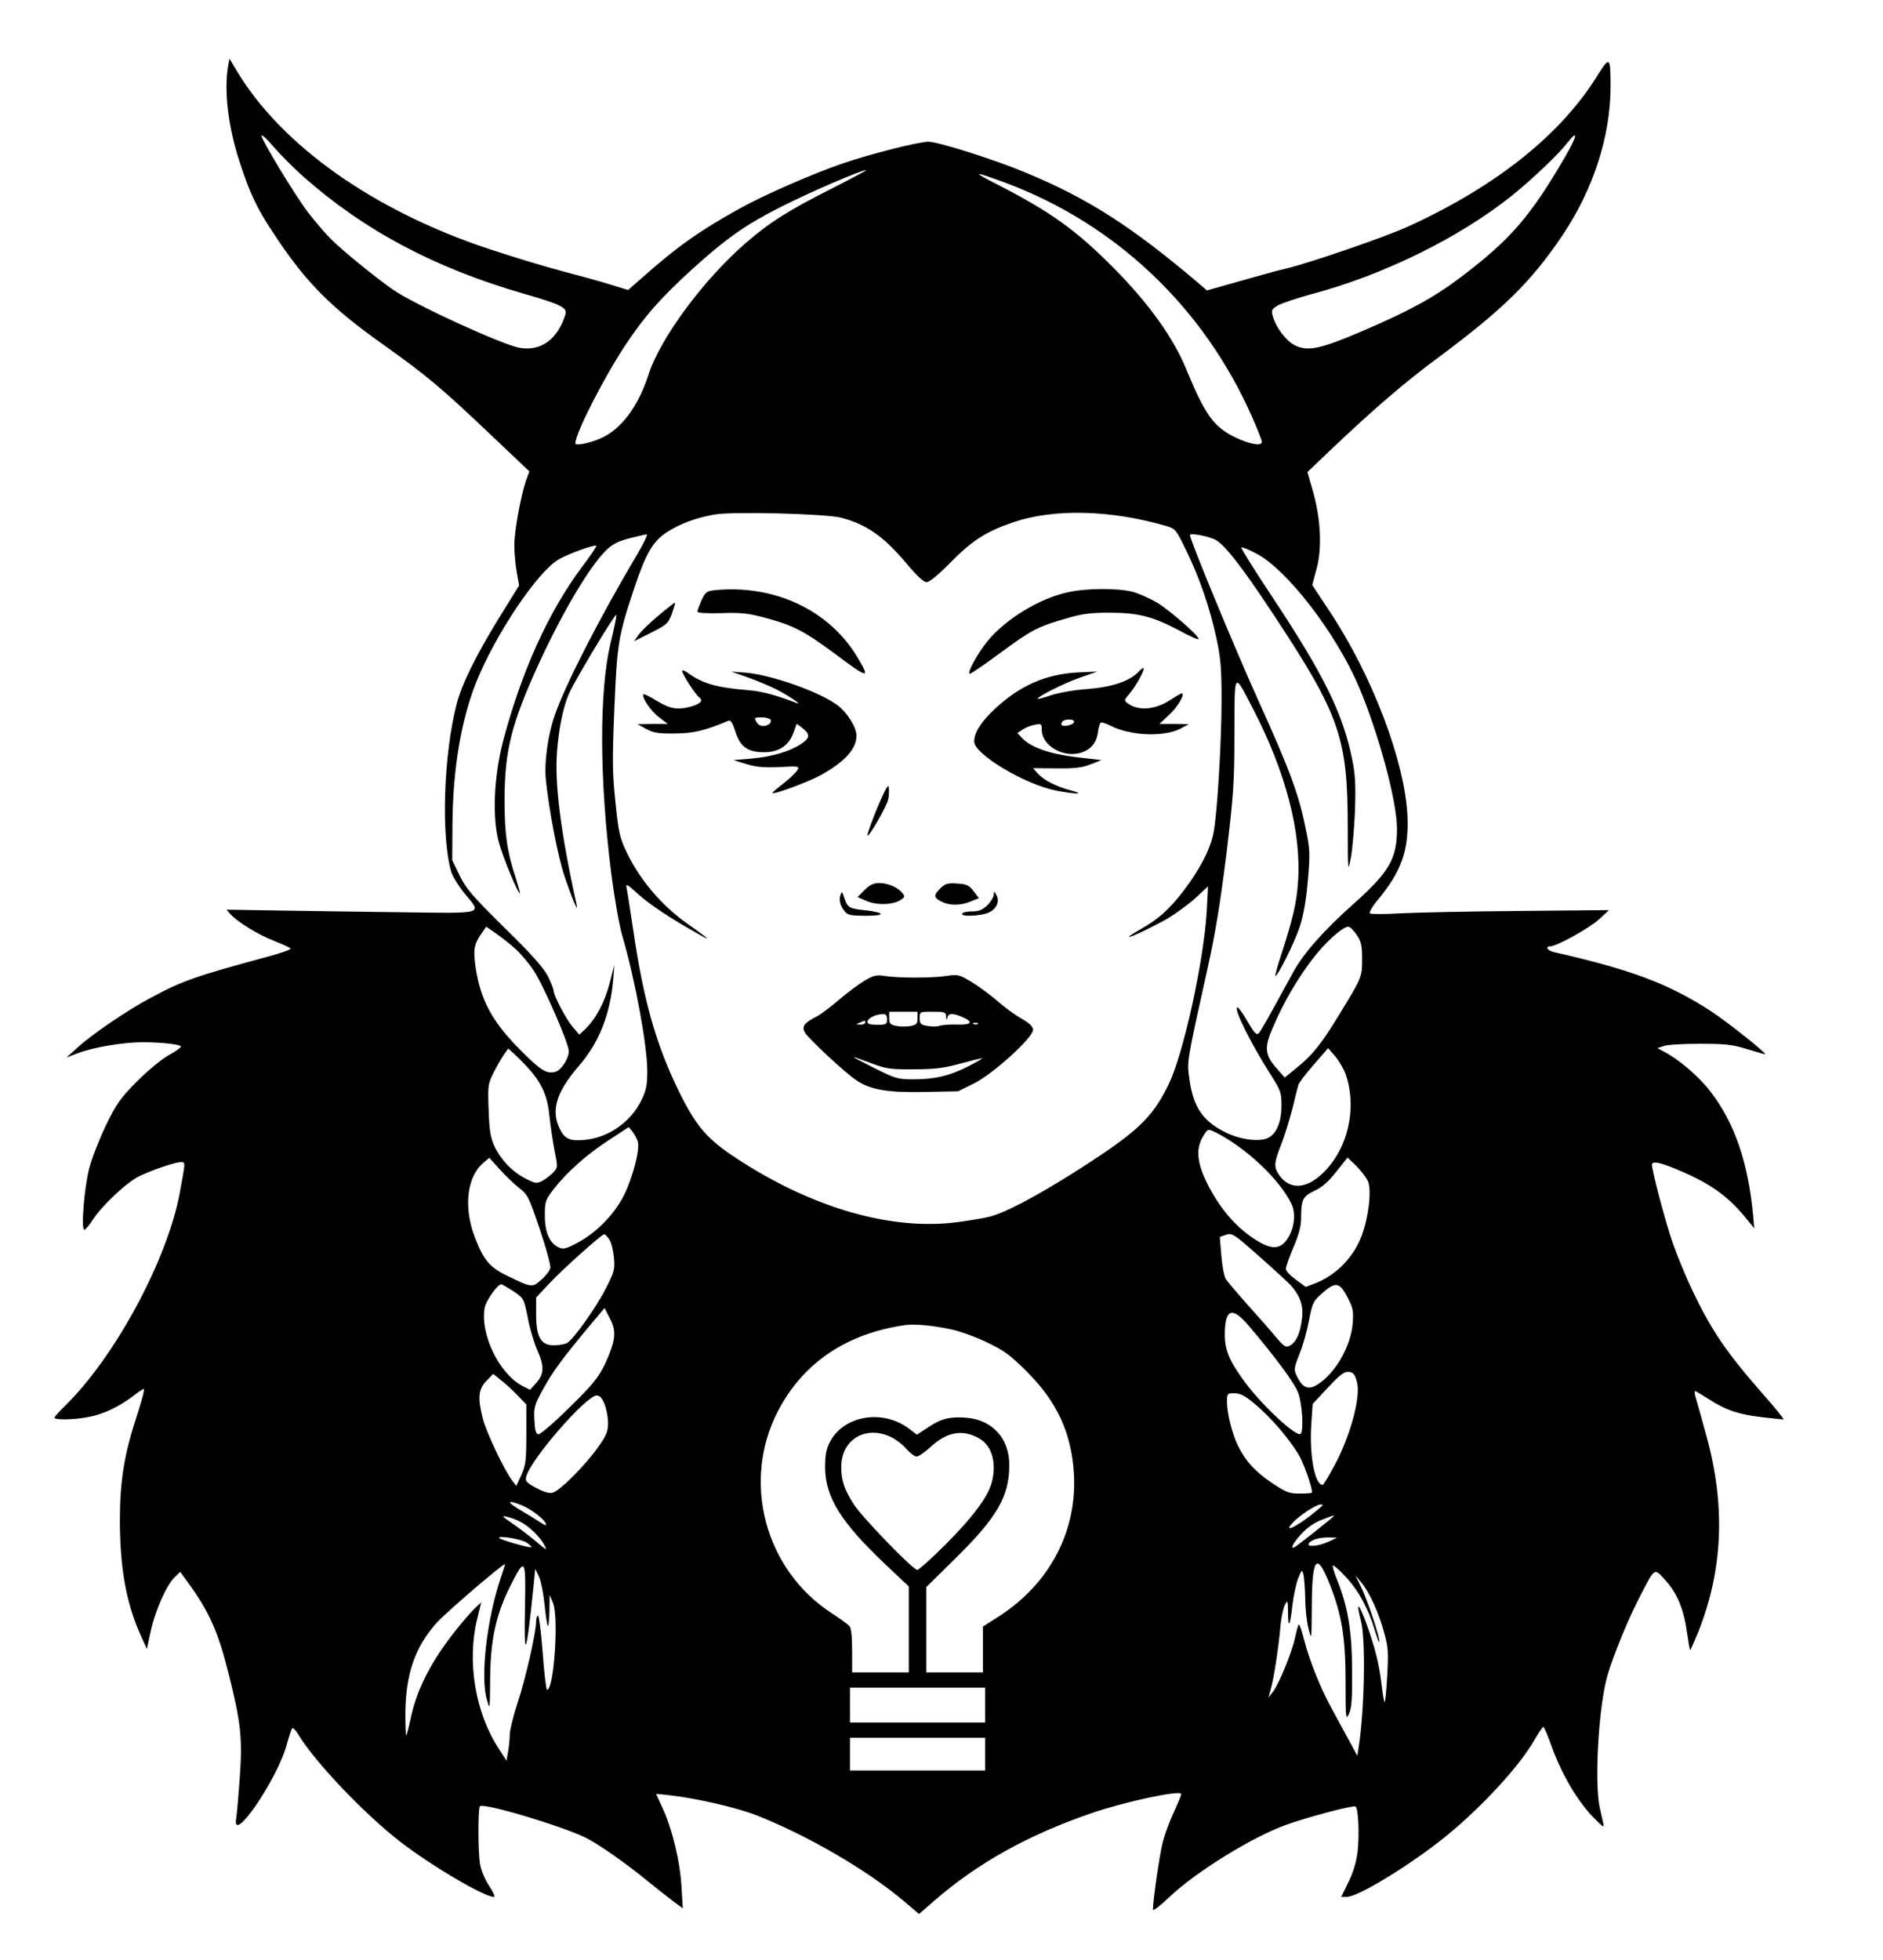 <svg version="1.0" xmlns="http://www.w3.org/2000/svg" width="864pt" height="899pt" viewBox="0 0 864 899" preserveAspectRatio="xMidYMid meet">

<g transform="translate(0,899) scale(0.1,-0.1)" fill="#000000" stroke="none">
<path d="M1046 8683 c-18 -112 1 -272 51 -428 48 -148 79 -216 156 -332 149
-227 262 -341 509 -516 198 -141 262 -195 492 -413 l175 -166 -15 -41 c-24
-69 -54 -232 -54 -297 0 -35 5 -90 11 -124 l11 -61 -93 -150 c-106 -173 -170
-302 -194 -395 -60 -232 -72 -610 -24 -770 7 -21 34 -65 60 -97 81 -97 98 -92
-278 -87 -181 2 -437 6 -571 8 l-243 4 18 -20 c32 -36 126 -94 198 -122 39
-16 74 -31 78 -36 5 -4 -45 -22 -110 -39 -329 -89 -388 -110 -533 -188 -107
-57 -270 -168 -335 -228 l-50 -45 53 20 c71 27 208 50 296 50 88 0 176 -10
176 -20 0 -5 -26 -23 -57 -40 -32 -18 -97 -72 -145 -120 -76 -77 -93 -101
-142 -201 -30 -63 -65 -152 -77 -199 -23 -92 -38 -280 -22 -280 5 0 24 22 41
49 43 65 157 172 214 198 61 29 162 63 187 63 23 0 23 6 -5 -145 -58 -307
-298 -751 -528 -975 -25 -24 -46 -48 -46 -52 0 -11 86 -10 155 3 67 12 139 46
204 95 24 19 47 34 51 34 5 0 -10 -55 -32 -123 -58 -176 -78 -300 -78 -479 0
-216 29 -378 92 -520 l32 -71 18 84 c20 92 73 212 111 247 l24 23 35 -48 c98
-135 139 -226 188 -423 56 -223 63 -295 50 -475 -6 -83 -13 -165 -16 -183 -24
-132 189 177 232 338 10 36 21 69 24 73 4 5 16 -7 27 -25 74 -125 303 -366
471 -496 143 -110 384 -252 429 -252 6 0 -4 23 -22 50 -19 28 -37 71 -42 98
-10 57 -10 258 -1 268 18 17 378 -91 487 -145 63 -32 182 -116 285 -200 38
-31 89 -71 114 -90 l45 -33 -6 98 c-6 115 -43 268 -87 362 l-30 65 58 -6 c121
-13 310 -56 402 -92 234 -92 508 -251 676 -393 l71 -60 69 60 c199 173 430
302 724 403 158 54 410 107 410 87 0 -5 -15 -42 -34 -83 -19 -41 -42 -103 -51
-138 -14 -55 -45 -267 -45 -309 0 -8 34 18 76 58 121 115 378 274 533 330 99
36 310 92 321 85 13 -8 18 -134 9 -209 -6 -47 -20 -94 -42 -138 l-33 -68 25 0
c49 0 265 130 426 255 177 138 368 343 441 474 16 28 32 51 35 51 4 0 19 -35
34 -77 49 -140 128 -273 206 -348 37 -37 40 -38 35 -15 -3 14 -10 45 -16 70
-25 117 -5 466 36 607 26 89 92 251 144 352 76 147 68 142 123 82 54 -61 83
-132 98 -240 6 -42 12 -77 14 -79 1 -2 18 37 38 85 112 283 125 574 38 893
-22 80 -44 160 -50 178 -5 17 -7 32 -3 32 3 0 33 -18 66 -39 77 -49 133 -68
244 -81 48 -5 91 -10 95 -10 5 0 -36 51 -91 113 -171 195 -237 292 -326 477
-30 63 -71 162 -91 220 -34 99 -95 328 -95 358 0 21 45 10 151 -37 130 -58
206 -115 286 -215 l32 -39 -5 59 c-23 244 -86 428 -199 572 -52 67 -144 145
-210 179 l-30 16 30 10 c17 6 91 10 165 10 116 0 147 -3 218 -25 45 -14 82
-24 82 -23 0 10 -181 153 -250 198 -195 126 -362 189 -722 271 -29 7 -39 26
-14 26 28 0 177 82 222 123 l47 43 -419 -4 c-230 -2 -475 -7 -544 -11 -69 -4
-129 -4 -134 0 -5 4 9 29 31 56 113 135 148 232 141 391 -12 250 -161 643
-357 938 l-80 121 20 74 c26 95 19 231 -17 357 l-25 87 108 103 c197 187 341
311 496 425 294 219 422 344 565 556 143 212 222 457 222 686 0 134 -4 138
-57 54 -167 -273 -464 -511 -868 -696 -100 -47 -456 -169 -565 -195 -25 -5
-116 -30 -203 -55 l-159 -45 -36 31 c-311 264 -510 391 -797 510 -141 59 -400
141 -445 141 -46 0 -266 -56 -392 -99 -140 -48 -365 -146 -479 -210 -180 -100
-283 -173 -442 -314 l-65 -57 -78 24 c-44 14 -142 41 -219 61 -77 20 -229 66
-338 102 -529 175 -953 473 -1160 817 l-34 57 -7 -38z m346 -503 c279 -247
603 -419 1008 -536 177 -51 204 -65 194 -97 -35 -114 -114 -170 -211 -152 -81
15 -483 199 -579 266 -77 53 -237 183 -288 235 -27 27 -72 81 -102 119 -62 82
-214 333 -214 353 0 7 25 -15 55 -51 30 -35 92 -97 137 -137z m5793 97 c-163
-281 -255 -387 -486 -561 -119 -90 -236 -154 -454 -247 -190 -81 -246 -92
-305 -62 -39 20 -85 81 -99 130 -9 30 -7 34 22 52 18 10 86 33 151 51 331 87
681 259 925 454 90 73 209 185 251 239 52 66 49 38 -5 -56z m-3365 -150 c-199
-100 -288 -156 -400 -253 -192 -167 -391 -435 -445 -604 -47 -145 -125 -249
-218 -290 -52 -23 -117 -36 -117 -23 0 45 130 300 230 451 89 134 162 216 310
351 153 138 242 201 401 281 129 66 370 170 394 170 5 0 -65 -37 -155 -83z
m790 26 c507 -188 912 -571 1134 -1073 25 -56 46 -109 46 -117 0 -21 -60 -10
-128 24 -94 47 -134 104 -217 305 -60 148 -172 304 -335 469 -173 174 -286
255 -528 380 -126 64 -121 67 28 12z m-752 -1537 c117 -30 197 -86 302 -211
48 -57 78 -85 92 -85 13 0 54 34 112 93 98 99 162 140 286 182 186 63 445 57
700 -17 44 -13 46 -16 93 -113 62 -127 108 -262 138 -400 20 -93 24 -137 24
-285 0 -195 -20 -526 -37 -610 -14 -74 -63 -168 -137 -265 -66 -86 -115 -130
-198 -177 -29 -16 -53 -32 -53 -34 0 -8 116 48 182 86 36 22 92 63 124 92 l57
53 -6 -115 c-14 -231 -107 -654 -175 -794 -79 -160 -146 -221 -451 -414 -169
-105 -294 -171 -366 -191 -22 -6 -90 -18 -151 -26 -303 -40 -666 64 -1014 292
-137 90 -185 146 -265 308 -104 212 -163 418 -210 744 -14 91 -27 177 -30 190
-5 20 3 16 50 -27 51 -47 151 -114 280 -186 64 -36 51 -24 -53 49 -118 84
-217 201 -277 327 -31 65 -37 90 -51 228 -14 134 -15 192 -5 430 12 296 18
334 92 555 53 158 85 213 150 255 59 38 132 65 216 80 81 15 508 4 581 -14z
m-937 -173 c-171 -289 -323 -585 -374 -729 -33 -92 -51 -221 -42 -304 14 -136
55 -349 85 -438 34 -101 65 -175 56 -132 -73 329 -102 558 -90 704 8 106 29
208 55 265 26 60 213 371 217 361 2 -4 -10 -63 -27 -131 -52 -222 -51 -622 4
-1057 14 -108 36 -235 50 -282 60 -206 115 -505 115 -623 0 -65 -5 -88 -27
-133 -48 -98 -146 -168 -252 -181 -73 -8 -98 1 -121 47 -44 85 -18 171 85 290
93 107 145 236 159 400 l5 65 -22 -85 c-22 -87 -65 -166 -113 -211 l-26 -24
-30 35 c-31 36 -88 145 -88 168 0 7 -12 36 -26 65 -19 37 -74 100 -199 222
-149 147 -177 180 -206 240 l-34 70 1 165 c2 255 40 477 109 651 88 219 281
507 378 563 44 26 166 70 173 63 3 -2 -26 -45 -64 -95 -155 -207 -279 -481
-364 -802 -42 -162 -50 -350 -19 -463 19 -71 90 -241 97 -234 1 1 -8 34 -20
72 -40 121 -51 202 -51 360 1 225 32 348 160 627 109 236 232 443 309 517 26
25 54 39 103 52 37 9 73 18 80 18 7 1 -14 -43 -46 -96z m2651 74 c42 -18 124
-122 269 -342 307 -464 343 -568 343 -980 0 -199 1 -207 13 -145 8 36 16 133
20 215 4 120 2 168 -11 235 -43 217 -131 395 -372 758 -79 119 -141 218 -138
221 3 3 34 -9 69 -28 139 -72 364 -363 469 -608 91 -214 176 -527 176 -654 0
-137 -35 -198 -200 -345 -135 -120 -230 -227 -277 -314 -121 -222 -146 -266
-157 -278 -10 -11 -20 -1 -51 52 -21 37 -42 66 -47 66 -21 0 61 -166 154 -311
45 -71 48 -81 48 -140 0 -74 -22 -127 -60 -147 -38 -20 -126 -10 -193 23 -106
51 -151 115 -169 243 -12 86 -15 70 82 507 36 160 59 303 87 525 33 275 37
330 37 557 1 290 -4 284 85 113 151 -291 223 -568 207 -794 -6 -95 -25 -174
-77 -334 -17 -51 -29 -95 -27 -97 8 -8 87 150 112 225 17 52 29 119 37 212 11
127 10 142 -11 243 -31 154 -73 266 -216 582 -105 232 -314 737 -314 759 0 10
71 -2 112 -19z m-3210 -1876 c26 -23 64 -68 86 -101 45 -67 162 -335 162 -371
0 -33 -34 -86 -60 -94 -39 -12 -67 4 -152 89 -140 138 -195 240 -217 399 -10
74 -5 99 30 148 l20 29 42 -29 c23 -16 63 -47 89 -70z m3863 62 c21 -32 25
-49 25 -111 0 -83 -1 -85 -103 -252 -84 -138 -124 -188 -197 -247 l-55 -45
-37 42 c-55 61 -58 96 -17 189 49 114 106 212 177 307 60 80 141 153 169 154
7 0 24 -17 38 -37z m-3809 -603 c68 -73 96 -133 105 -228 5 -48 16 -120 24
-161 15 -74 15 -75 -7 -99 -13 -13 -35 -30 -50 -38 -25 -13 -32 -12 -75 10
-62 31 -116 88 -145 151 -18 40 -23 73 -26 166 -4 110 -3 118 23 170 15 30 37
67 47 82 l20 28 26 -23 c14 -13 40 -39 58 -58z m3759 -38 c53 -157 9 -344
-107 -454 -75 -72 -151 -75 -198 -8 -26 37 -25 56 9 142 16 40 38 114 51 163
12 50 24 98 27 108 2 10 35 53 71 94 l66 76 32 -37 c18 -21 40 -59 49 -84z
m-3248 -310 c9 -37 -24 -163 -64 -244 -44 -87 -126 -171 -212 -217 -53 -28
-67 -32 -87 -22 -42 19 -64 68 -64 145 0 66 2 72 41 123 61 78 152 159 254
225 l90 59 18 -22 c9 -12 20 -33 24 -47z m2656 42 c139 -72 290 -215 343 -326
21 -45 13 -112 -19 -160 -34 -51 -77 -50 -155 2 -84 56 -153 137 -207 241 -53
102 -60 169 -25 227 23 37 21 37 63 16z m-3199 -254 c37 -28 44 -43 93 -188
29 -86 51 -167 48 -178 -3 -12 -21 -36 -41 -53 -41 -37 -45 -36 -151 15 -86
41 -113 73 -154 179 -53 137 -37 278 39 342 l27 23 50 -55 c27 -30 68 -69 89
-85z m3893 32 c17 -41 3 -164 -29 -249 -36 -98 -118 -182 -212 -218 l-45 -17
-45 33 c-25 18 -46 40 -46 50 0 9 16 54 35 99 24 55 35 97 35 130 0 88 7 103
62 129 35 16 64 42 100 88 l51 64 40 -38 c21 -21 46 -53 54 -71z m-354 -477
c43 -49 59 -94 51 -153 -8 -67 -26 -107 -55 -123 -19 -10 -26 -6 -63 37 -22
27 -80 93 -128 146 -48 54 -94 108 -103 121 -8 13 -17 60 -21 109 l-7 85 29
10 c27 9 36 4 154 -101 69 -61 133 -120 143 -131z m-3127 210 c9 -13 18 -50
21 -82 5 -54 2 -65 -35 -138 -44 -88 -151 -239 -181 -255 -11 -5 -38 -10 -60
-10 -59 0 -81 38 -81 142 l0 77 58 62 c58 63 241 227 254 228 4 1 15 -10 24
-24z m-440 -237 c48 -33 48 -33 66 -123 9 -49 29 -115 43 -146 33 -75 32 -110
-4 -151 l-29 -32 -37 19 c-106 57 -193 238 -171 358 6 32 59 107 76 107 4 0
29 -15 56 -32z m3827 -28 c25 -48 28 -63 24 -117 -8 -107 -80 -232 -162 -283
-40 -25 -66 -16 -90 30 -20 38 -19 43 9 114 14 34 33 101 42 149 16 84 20 90
63 128 59 52 78 49 114 -21z m-3366 -188 c-2 -24 -22 -78 -42 -120 -32 -64
-58 -95 -164 -199 -70 -69 -132 -122 -141 -121 -11 2 -16 19 -18 66 -3 58 0
68 42 145 45 80 85 135 215 291 l65 77 24 -47 c19 -36 23 -58 19 -92z m2910
61 c117 -137 212 -264 229 -309 19 -49 27 -175 12 -190 -18 -17 -173 126 -255
236 -71 96 -93 147 -93 218 0 118 32 132 107 45z m-1362 -20 c39 -8 113 -35
165 -60 81 -39 107 -59 185 -137 134 -135 199 -274 212 -455 19 -268 -108
-513 -345 -665 l-72 -46 0 -105 0 -105 -130 0 -130 0 0 196 0 195 134 132
c191 188 247 284 247 427 1 122 -77 208 -196 218 -76 6 -117 -4 -176 -44 l-52
-34 -35 27 c-121 92 -300 62 -364 -60 -17 -33 -22 -59 -22 -118 1 -135 72
-250 275 -442 l109 -103 0 -197 0 -197 -130 0 -130 0 0 98 c0 64 -4 104 -12
114 -7 8 -45 36 -84 61 -305 199 -412 604 -244 926 115 221 315 356 585 394
41 6 127 -2 210 -20z m1861 -240 c19 -64 -27 -239 -97 -373 -29 -55 -56 -100
-60 -100 -37 0 -62 138 -52 283 l6 88 70 75 c57 61 75 74 96 72 20 -2 28 -11
37 -45z m-3851 -63 l40 -41 0 -137 c0 -122 -3 -142 -23 -187 l-23 -50 -19 25
c-35 45 -120 224 -135 285 -24 95 -20 134 17 172 l31 32 36 -29 c20 -15 54
-47 76 -70z m3384 -40 c67 -56 148 -148 196 -225 25 -39 65 -151 65 -180 0 -3
-25 -5 -55 -5 -50 0 -63 5 -129 49 -77 52 -119 98 -154 167 -27 53 -52 151
-52 203 0 40 1 41 34 41 27 0 49 -11 95 -50z m-2985 0 c9 -22 16 -61 16 -86 0
-39 -7 -57 -47 -113 -61 -85 -174 -198 -207 -207 -17 -4 -40 3 -76 22 -46 25
-51 31 -45 53 20 78 275 371 323 371 14 0 25 -12 36 -40z m1311 -149 c22 -10
55 -34 72 -54 18 -21 40 -37 49 -37 9 0 38 20 64 44 76 71 151 83 228 36 55
-34 76 -114 52 -201 -18 -66 -91 -162 -210 -281 -65 -65 -124 -118 -131 -118
-20 0 -251 239 -291 300 -44 69 -58 110 -58 172 0 124 109 192 225 139z
m-1690 -315 c44 -19 101 -62 109 -83 5 -11 -2 -10 -26 6 -18 12 -57 36 -85 52
-71 41 -69 54 2 25z m3674 0 c-85 -78 -194 -141 -138 -80 30 33 108 84 128 84
8 0 12 -2 10 -4z m-3684 -74 c40 -19 93 -70 112 -107 15 -28 12 -27 -38 16
-30 25 -79 62 -109 83 -46 31 -50 36 -25 30 17 -4 44 -13 60 -22z m3735 25 c0
-4 -157 -128 -177 -141 -27 -16 -11 16 28 59 26 28 60 52 92 64 60 23 57 22
57 18z m-3705 -121 c15 -10 25 -19 23 -22 -5 -5 -139 33 -147 42 -13 14 100
-4 124 -20z m3680 3 c-44 -20 -100 -26 -90 -8 11 17 47 28 90 28 l40 -1 -40
-19z m-3797 -164 c-64 -190 -95 -456 -64 -560 14 -50 14 -49 15 96 1 177 27
297 94 428 66 131 70 125 66 -92 -6 -264 6 -238 39 88 l8 80 18 -38 c9 -21 20
-79 25 -128 5 -49 11 -93 15 -96 3 -3 6 27 7 68 l1 74 15 -35 c28 -64 5 -400
-27 -400 -4 0 -13 77 -20 170 -7 94 -17 170 -21 170 -5 0 -9 -12 -9 -26 0 -51
-50 -270 -85 -373 -19 -58 -35 -123 -36 -145 0 -23 -4 -59 -8 -81 l-7 -40 -36
56 c-107 164 -146 397 -99 592 l19 78 -25 -23 c-14 -13 -49 -52 -78 -88 -121
-148 -193 -285 -221 -423 -9 -40 -17 -74 -20 -76 -2 -2 -4 40 -4 95 0 186 45
314 148 426 47 50 303 270 309 264 1 -1 -8 -28 -19 -61z m3801 -25 c58 -144
75 -250 75 -454 0 -169 1 -177 16 -145 12 26 15 71 14 199 -1 180 -19 290 -68
412 -14 34 -23 64 -20 68 3 3 30 -21 59 -52 59 -63 105 -148 134 -248 11 -36
20 -58 20 -48 1 24 -54 188 -84 250 l-26 53 25 -30 c38 -44 82 -140 106 -229
20 -71 21 -93 15 -203 -4 -69 -9 -122 -12 -119 -3 2 -9 40 -14 83 -12 96 -30
168 -71 281 -35 95 -47 99 -23 7 22 -88 16 -409 -11 -579 l-6 -39 -37 69 c-21
38 -57 104 -80 147 -52 94 -102 219 -127 316 -10 39 -21 71 -24 71 -3 0 -10
-26 -17 -57 -13 -66 -74 -216 -103 -253 l-20 -25 10 35 c14 46 37 196 45 290
4 41 13 86 21 100 12 23 13 21 14 -34 0 -79 9 -66 20 31 5 44 17 99 26 123 17
42 18 43 25 19 3 -14 7 -63 8 -110 0 -46 7 -109 15 -139 14 -54 14 -53 15 103
1 224 22 251 80 107z m-1579 -560 l0 -80 -310 0 -310 0 0 80 0 80 310 0 310 0
0 -80z m0 -225 l0 -75 -310 0 -310 0 0 75 0 75 310 0 310 0 0 -75z"></path>
<path d="M3277 6283 c-34 -4 -41 -9 -58 -46 -10 -23 -19 -46 -19 -52 0 -6 41
-9 109 -7 92 3 123 0 204 -22 124 -33 177 -60 316 -163 158 -118 166 -119 105
-17 -130 217 -383 335 -657 307z"></path>
<path d="M4901 6274 c-132 -28 -290 -125 -372 -227 -47 -59 -94 -147 -79 -147
6 0 68 43 139 95 142 105 174 122 305 159 70 21 110 26 195 26 133 0 199 -17
319 -80 50 -28 92 -46 92 -41 0 16 -128 128 -189 166 -34 20 -85 43 -114 51
-66 17 -212 17 -296 -2z"></path>
<path d="M3025 6170 c-39 -32 -80 -72 -93 -89 l-23 -32 78 39 c73 37 79 43 96
87 9 27 16 49 14 51 -1 1 -34 -24 -72 -56z"></path>
<path d="M5225 5910 c-39 -43 -121 -71 -234 -80 -60 -4 -132 -17 -166 -28 -33
-11 -61 -19 -63 -17 -7 7 114 69 190 96 l83 29 -90 -4 c-147 -8 -265 -60 -380
-167 -64 -60 -95 -109 -95 -150 0 -58 233 -197 376 -225 96 -18 136 -17 67 1
-67 18 -122 46 -151 77 l-22 25 107 -1 c85 -1 118 3 158 19 l49 19 -113 13
c-121 14 -211 45 -251 88 l-22 23 24 16 c13 9 38 19 56 22 30 6 32 5 32 -24 0
-66 86 -122 164 -108 53 10 86 43 93 94 3 23 9 45 14 48 5 2 25 -4 46 -15 91
-46 243 -52 319 -13 l39 21 -67 1 -68 0 44 41 c40 36 76 99 58 99 -4 0 -27
-14 -52 -30 -68 -45 -146 -52 -195 -16 -18 13 -18 15 9 46 29 35 70 109 63
116 -2 2 -12 -5 -22 -16z m-297 -232 c-5 -15 -58 -24 -58 -10 0 15 12 22 38
22 14 0 22 -5 20 -12z"></path>
<path d="M3130 5913 c0 -14 59 -106 77 -120 21 -16 9 -30 -35 -43 -62 -17 -95
-12 -157 25 -32 20 -60 33 -62 31 -11 -11 31 -75 69 -104 l42 -32 -70 0 -69
-1 40 -22 c33 -18 55 -22 130 -21 85 0 139 13 246 58 12 5 19 -6 33 -49 22
-70 57 -95 132 -95 67 0 113 30 134 88 l16 43 27 -21 c36 -29 34 -45 -10 -74
-54 -34 -130 -56 -225 -65 l-83 -7 59 -18 c46 -14 81 -17 152 -14 89 5 93 4
83 -14 -6 -10 -35 -38 -64 -61 -30 -23 -53 -43 -51 -44 7 -8 168 52 224 83
109 61 162 120 162 180 0 38 -42 105 -85 138 -81 62 -304 141 -425 151 l-65 5
80 -28 c44 -16 103 -41 130 -55 56 -29 121 -73 90 -61 -97 37 -161 54 -225 59
-144 12 -207 30 -277 81 -13 9 -23 12 -23 7z m406 -224 c3 -6 0 -15 -7 -20
-23 -15 -48 -10 -59 11 -10 18 -8 20 24 20 19 0 38 -5 42 -11z"></path>
<path d="M4027 5289 c-26 -63 -47 -121 -47 -129 0 -22 89 131 96 166 3 17 4
42 2 54 -2 16 -18 -13 -51 -91z"></path>
<path d="M3967 4908 l-32 -32 43 -19 c48 -20 125 -17 158 8 16 11 16 15 4 30
-22 26 -66 45 -105 45 -28 0 -44 -8 -68 -32z"></path>
<path d="M4315 4916 c-32 -32 -32 -42 5 -61 37 -19 88 -19 135 1 l37 15 -25
32 c-21 28 -32 32 -76 35 -43 3 -55 -1 -76 -22z"></path>
<path d="M3856 4884 c-7 -24 0 -51 22 -76 12 -15 31 -18 96 -18 94 0 88 15
-11 26 -67 7 -75 12 -90 59 -9 28 -10 28 -17 9z"></path>
<path d="M4560 4887 c0 -10 -13 -32 -29 -48 -23 -22 -39 -29 -70 -29 -22 0
-43 -4 -46 -10 -10 -15 81 -12 120 4 38 16 54 53 36 83 -10 17 -10 17 -11 0z"></path>
<path d="M3965 4491 c-27 -16 -79 -55 -115 -86 -36 -31 -81 -65 -101 -76 -59
-30 -71 -46 -56 -74 14 -26 183 -184 237 -220 63 -43 145 -57 314 -53 l152 3
75 37 c88 45 269 209 269 245 0 15 -15 29 -52 51 -29 16 -79 52 -110 80 -31
27 -84 66 -118 87 -59 36 -64 37 -118 29 -67 -10 -218 -10 -282 0 -39 6 -52 3
-95 -23z m245 -171 c0 -25 -4 -30 -34 -36 -19 -3 -48 -3 -65 1 -26 5 -31 11
-31 36 l0 29 65 0 65 0 0 -30z m131 8 c1 -17 2 -19 6 -5 5 21 23 22 68 3 53
-23 44 -37 -23 -35 -31 1 -68 -1 -81 -6 -12 -4 -38 -4 -57 0 -30 5 -34 10 -34
35 0 30 0 30 60 30 55 0 60 -2 61 -22z m-271 -13 c0 -23 -4 -25 -45 -25 -31 0
-45 4 -45 13 0 16 36 35 68 36 17 1 22 -5 22 -24z m-100 -15 c0 -5 -10 -10
-22 -9 -22 0 -22 1 -3 9 11 5 21 9 23 9 1 1 2 -3 2 -9z m517 -6 c-3 -3 -12 -4
-19 -1 -8 3 -5 6 6 6 11 1 17 -2 13 -5z m-482 -183 c62 -23 84 -26 190 -25 97
0 138 6 215 27 52 14 96 25 97 23 1 -1 -26 -17 -61 -35 -86 -44 -156 -61 -251
-61 -77 0 -84 2 -190 55 -115 58 -115 59 0 16z"></path>
</g>
</svg>
